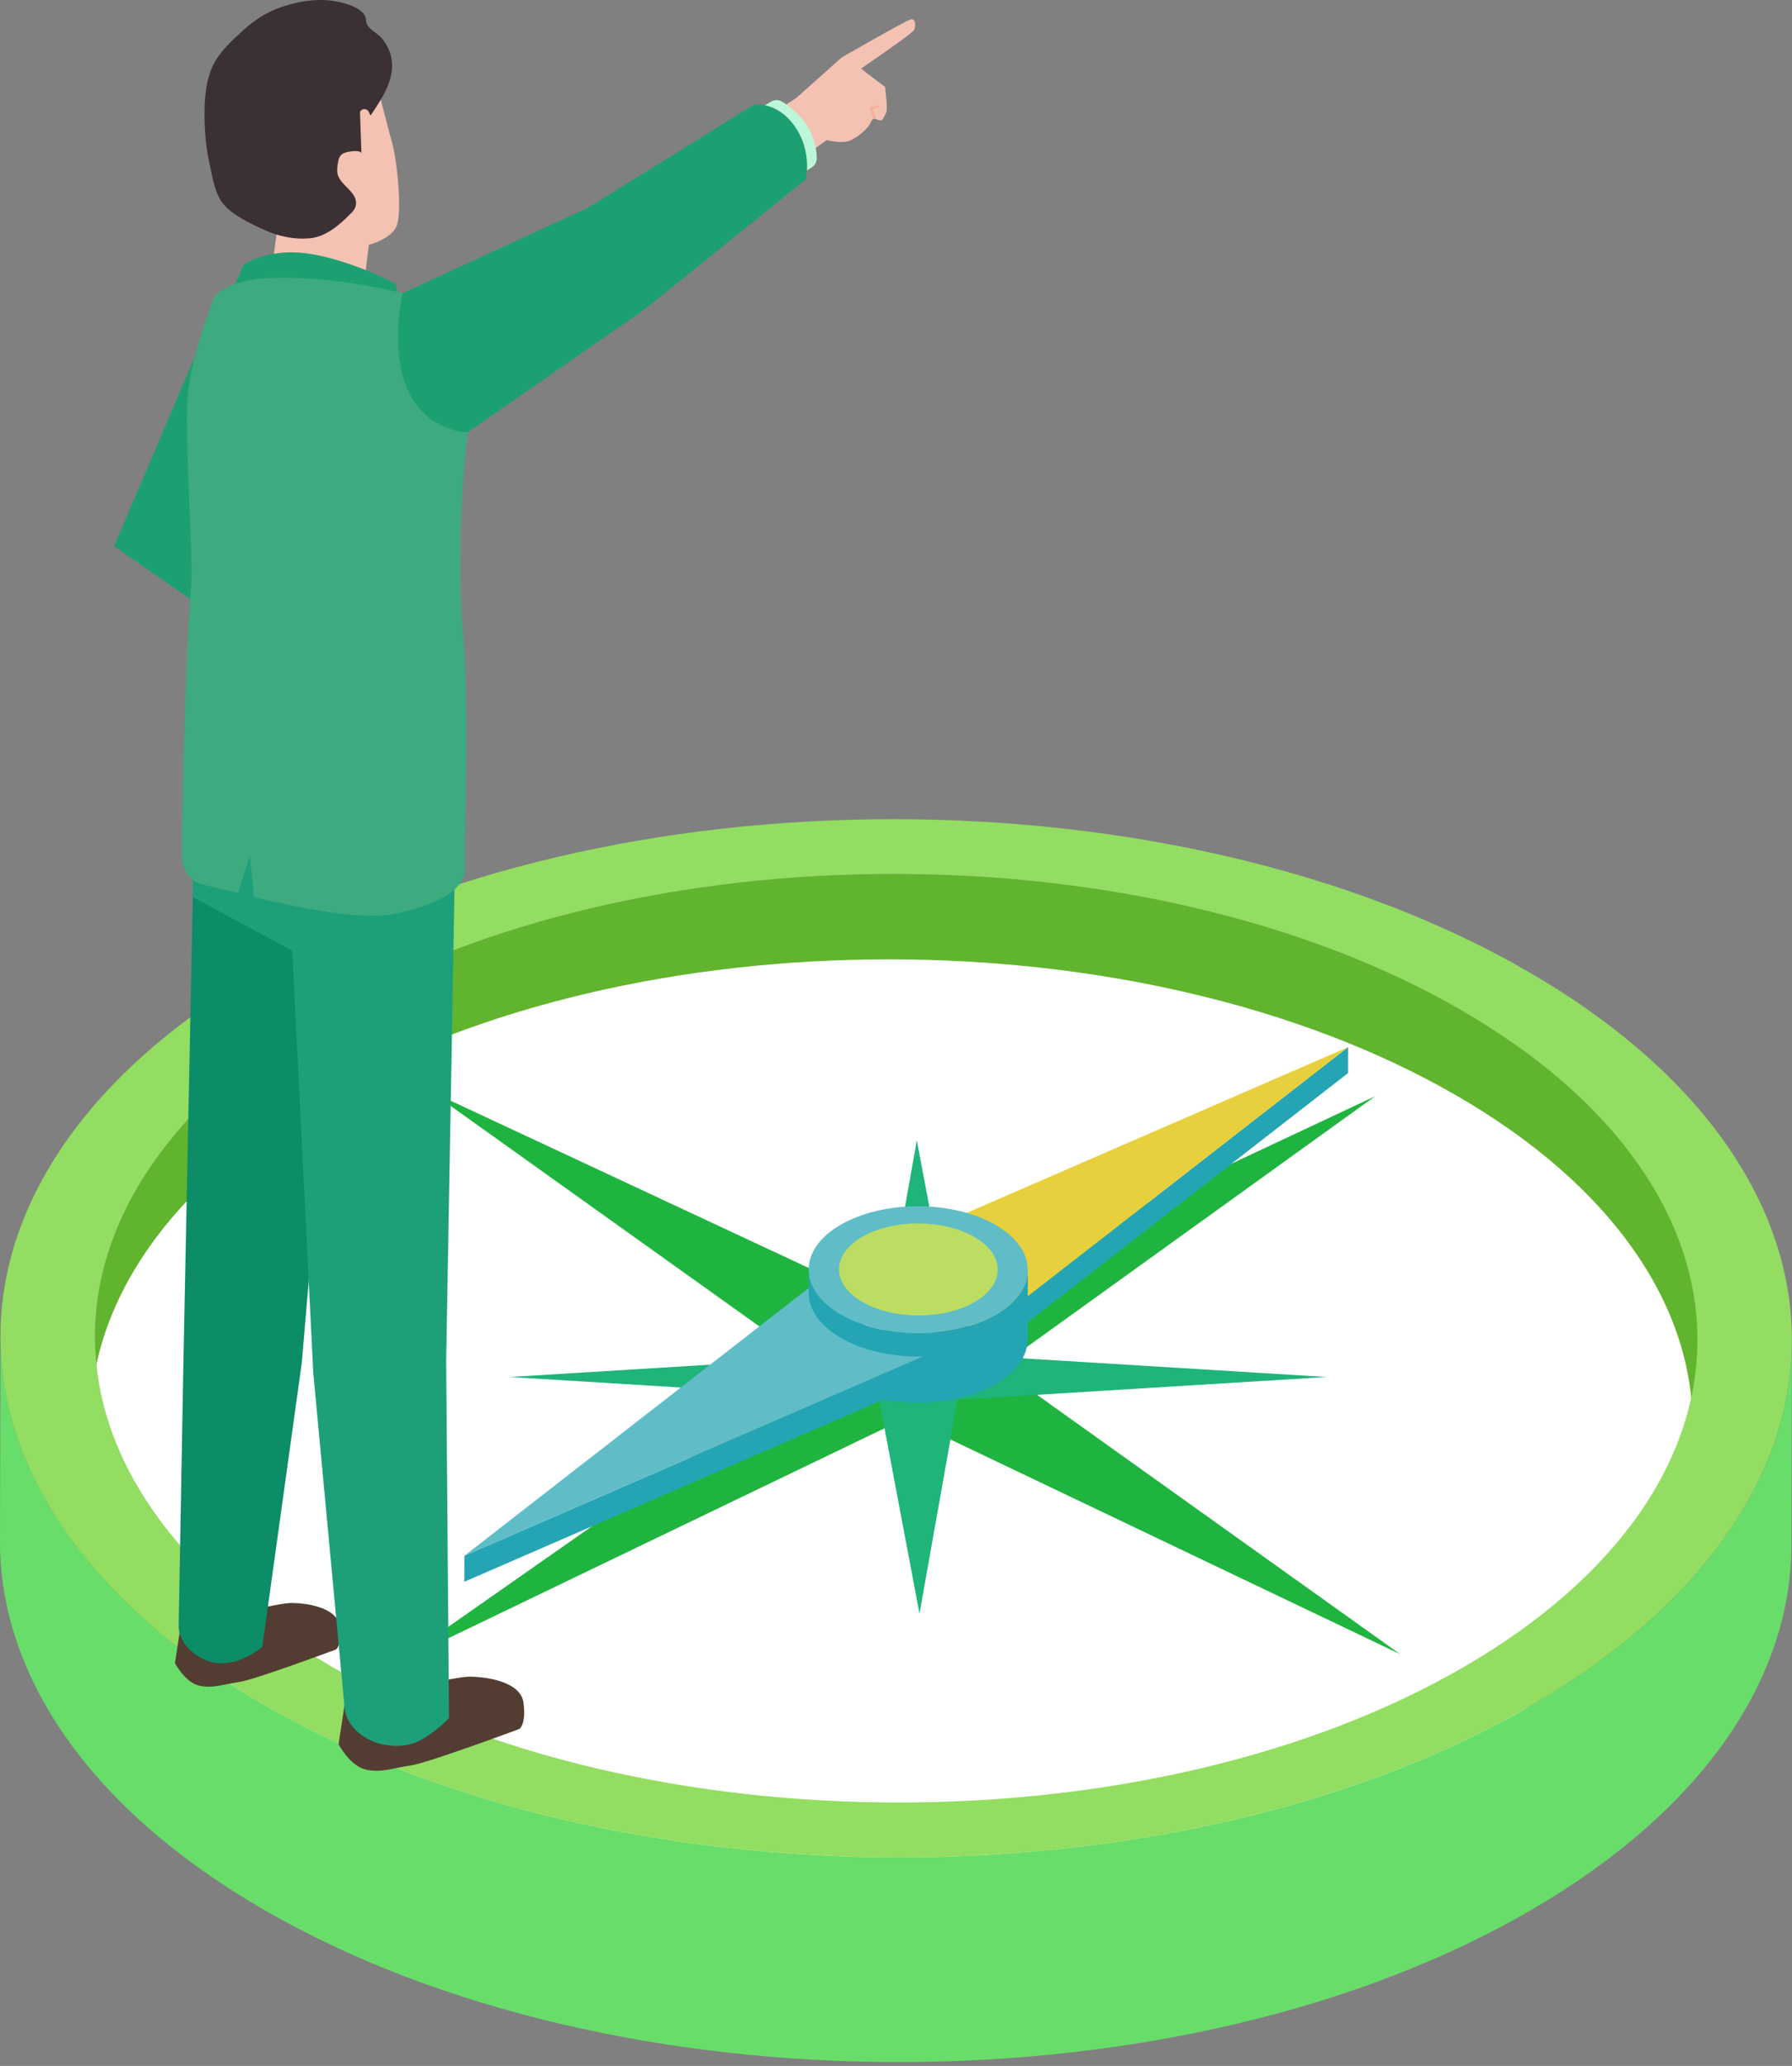 <svg width="210" height="242" viewBox="0 0 210 242" fill="none" xmlns="http://www.w3.org/2000/svg"><rect x="0" y="0" width="210" height="242" fill="#808080" stroke="none"/><g id="illust" clip-path="url(#clip0_185_2473)"><g id="Group"><g id="Group_2"><path id="Vector" d="M11.143 156.485L11.074 180.476C11.114 166.646 20.202 152.839 38.358 142.287C74.905 121.049 134.352 121.049 171.138 142.287C189.65 152.974 198.896 167.005 198.856 181.013L198.925 157.022C198.965 143.013 189.719 128.985 171.207 118.296C134.421 97.058 74.972 97.058 38.427 118.296C20.271 128.847 11.181 142.655 11.143 156.485Z" fill="#61B42D"/><path id="Vector_2" d="M38.293 205.216C75.079 226.454 134.526 226.454 171.073 205.216C207.62 183.978 207.427 149.542 170.641 128.304C133.853 107.065 74.406 107.065 37.858 128.304C1.311 149.544 1.505 183.978 38.291 205.216H38.293Z" fill="white"/><path id="Vector_3" d="M0.067 156.453L-0.002 180.445C-0.046 196.105 10.289 211.789 30.984 223.736C72.108 247.481 138.57 247.481 179.427 223.736C199.723 211.94 209.885 196.504 209.929 181.046L209.998 157.055C209.954 172.515 199.795 187.951 179.496 199.745C138.639 223.489 72.177 223.489 31.053 199.745C10.358 187.797 0.023 172.114 0.067 156.453Z" fill="#69DD6A"/><path id="Vector_4" d="M31.044 199.748C72.169 223.492 138.63 223.492 179.488 199.748C220.345 176.003 220.127 137.507 179.002 113.765C137.878 90.021 71.416 90.021 30.559 113.765C-10.299 137.509 -10.082 176.006 31.042 199.75L31.044 199.748ZM38.417 118.3C74.964 97.062 134.412 97.062 171.197 118.3C207.983 139.538 208.179 173.974 171.632 195.213C135.084 216.451 75.635 216.451 38.849 195.213C2.064 173.974 1.87 139.538 38.417 118.3Z" fill="#93DD62"/></g><g id="Group_3"><g id="Group_4"><path id="Vector_5" d="M120.108 162.371L111.187 162.919L110.27 168.087L164.077 193.762L120.108 162.371Z" fill="#1FB43F"/><path id="Vector_6" d="M94.341 161.305L46.432 194.834L104.242 167.02L103.266 161.853L94.341 161.305Z" fill="#1FB43F"/><path id="Vector_7" d="M101.905 151.855L50.348 127.785L92.069 157.57L100.988 157.022L101.905 151.855Z" fill="#1FB43F"/><path id="Vector_8" d="M161.148 128.41L109.859 152.48L110.835 157.649L119.76 158.197L161.148 128.41Z" fill="#1FB43F"/></g><path id="Vector_9" d="M103.847 168.332L107.754 189.016L111.429 168.332L112.204 163.958L119.755 163.492L155.452 161.298L119.731 159.102L112.175 158.639L111.349 154.264L107.44 133.578L103.767 154.262L102.992 158.639L95.441 159.102L59.742 161.298L95.465 163.492L103.021 163.958L103.847 168.332Z" fill="#1FB47A"/></g><g id="Group_5"><g id="Group_6"><path id="Vector_10" d="M100.294 147.719L100.285 150.768L107.587 154.982L107.596 151.933L100.294 147.719Z" fill="#231815"/><path id="Vector_11" d="M107.597 151.93L107.588 154.979L114.885 159.193L114.894 156.144L107.597 151.93Z" fill="#231815"/><path id="Vector_12" d="M157.981 122.648L114.888 156.146L114.879 159.196L157.973 125.698L157.981 122.648Z" fill="#25A5B4"/><path id="Vector_13" d="M157.997 122.648L100.305 147.718L107.606 151.932L114.903 156.146L157.997 122.648Z" fill="#E8CF3D"/></g><g id="Group_7"><path id="Vector_14" d="M116.695 162.12C119.176 160.677 120.419 158.79 120.426 156.899L120.448 148.767C120.443 150.658 119.201 152.545 116.717 153.988C111.721 156.893 103.591 156.893 98.559 153.988C96.029 152.527 94.764 150.609 94.77 148.691L94.748 156.824C94.744 158.739 96.007 160.657 98.537 162.12C103.566 165.025 111.696 165.023 116.695 162.12Z" fill="#25A5B4"/><path id="Vector_15" d="M116.715 153.991C121.711 151.086 121.684 146.378 116.655 143.475C111.626 140.571 103.495 140.571 98.497 143.475C93.501 146.38 93.528 151.089 98.557 153.993C103.587 156.898 111.717 156.895 116.715 153.993V153.991Z" fill="#60BDC8"/></g><path id="Vector_16" d="M114.225 152.511C117.841 150.41 117.82 146.991 114.181 144.889C110.541 142.788 104.639 142.786 101.024 144.889C97.409 146.989 97.426 150.41 101.066 152.511C104.706 154.611 110.61 154.611 114.225 152.511Z" fill="#BCDD62"/><path id="Vector_17" d="M54.423 182.236L54.414 185.285L112.106 160.213L112.115 157.164L54.423 182.236Z" fill="#25A5B4"/><path id="Vector_18" d="M54.434 182.232L108.123 158.9C104.679 158.973 101.189 158.252 98.552 156.728C96.022 155.267 94.756 153.349 94.763 151.434V150.879L54.434 182.232Z" fill="#60BDC8"/></g></g><g id="Group_8"><g id="Group_9"><path id="Vector_19" d="M42.619 33.53L43.224 28.68C43.224 28.68 45.853 28.012 46.477 26.466C47.145 24.809 46.554 18.651 45.864 16.416C45.621 15.628 43.906 8.814 43.906 8.814L34.783 6.246L27.443 11.701L32.613 25.883L31.711 32.634L42.619 33.53Z" fill="#F4C2B3"/><path id="Vector_20" d="M42.876 2.159C42.523 0.655 39.441 0.089 38.222 0.018C36.385 -0.089 34.52 0.288 32.792 0.889C31.206 1.441 29.796 2.375 28.555 3.5C27.295 4.644 25.876 5.916 25.072 7.442C24.13 9.231 23.96 11.476 23.967 13.469C23.974 15.369 24.136 17.301 24.551 19.158C24.887 20.668 25.148 22.631 26.141 23.865C27.241 25.232 29.529 26.279 31.113 26.99C32.687 27.696 34.523 28.072 36.247 27.919C38.216 27.743 39.777 26.351 41.111 25.007C41.321 24.798 41.528 24.573 41.626 24.295C42.227 22.557 39.797 21.789 39.545 20.308C39.47 19.862 39.545 19.405 39.623 18.96C39.764 18.145 40.111 17.909 40.891 17.773C41.154 17.728 42.341 17.53 42.359 18.022L42.183 13.131C42.356 12.683 42.98 12.652 43.198 13.08L43.43 13.534C44.7 11.603 46.245 9.444 45.9 7.001C45.769 6.059 45.332 5.183 44.724 4.46C44.232 3.876 43.014 3.341 42.911 2.537C42.895 2.413 42.907 2.286 42.878 2.161L42.876 2.159Z" fill="#3B3033"/></g><g id="Group_10"><path id="Vector_21" d="M45.307 198.39C45.307 198.39 53.207 196.398 55.007 196.398C56.807 196.398 61.003 196.913 61.344 199.439C61.687 201.965 60.874 202.522 60.874 202.522C60.874 202.522 50.04 206.546 48.113 206.805C46.187 207.061 44.687 207.705 42.845 207.275C41.003 206.847 39.676 204.319 39.676 204.319L40.447 199.265L45.307 198.388V198.39Z" fill="#533C32"/><path id="Vector_22" d="M25.516 189.539C25.516 189.539 32.55 187.766 34.149 187.766C35.748 187.766 39.486 188.222 39.791 190.472C40.096 192.722 39.372 193.216 39.372 193.216C39.372 193.216 29.728 196.8 28.012 197.027C26.297 197.257 24.963 197.827 23.324 197.446C21.684 197.065 20.504 194.815 20.504 194.815L21.19 190.318L25.516 189.536V189.539Z" fill="#533C32"/><path id="Vector_23" d="M39.815 107.575L22.591 105.078L21.497 159.447L20.934 190.635C20.934 190.635 20.983 193.087 24.012 194.422C27.357 195.894 30.739 192.914 30.739 192.914L35.365 159.632L39.815 107.573V107.575Z" fill="#0C8C67"/><path id="Vector_24" d="M53.428 94.811L22.576 91.43V105.073L34.248 111.369L36.711 160.807L40.375 199.985C40.375 199.985 40.391 202.515 43.607 203.934C44.984 204.542 47.356 204.872 49.232 203.862C51.301 202.749 52.619 201.221 52.619 201.221L52.285 159.408L53.428 94.811Z" fill="#1DA07A"/></g><g id="Group_11"><path id="Vector_25" d="M43.725 85.177C44.147 85.373 45.447 85.072 45.447 85.072C45.447 85.072 49.087 82.386 49.432 81.898C49.777 81.408 49.51 78.891 49.51 78.891C49.51 78.891 48.512 77.621 48.007 77.303C47.501 76.987 43.249 76.091 43.249 76.091L39.097 72.734L35.09 76.917L39.226 80.201L42.191 84.328C42.191 84.328 43.302 84.981 43.723 85.177H43.725Z" fill="#EFB19A"/><path id="Vector_26" d="M40.853 72.085L37.572 69.363L32.547 76.259L35.879 78.707C35.879 78.707 38.628 77.658 39.998 75.09C41.367 72.522 40.853 72.085 40.853 72.085Z" fill="#BAE2F8"/><path id="Vector_27" d="M32.005 35.236L25.664 35.129L13.375 63.983L33.477 77.928C33.477 77.928 36.257 77.552 38.54 73.422C39.779 71.184 39.271 69.643 39.271 69.643L26.457 60.239L36.678 40.994L32.005 35.231V35.236Z" fill="#1DA071"/><path id="Vector_28" d="M42.138 82.393C41.788 82.678 41.546 82.872 41.559 83.181C41.575 83.491 41.947 83.847 41.947 83.847L42.254 84.248L43.009 85.135C43.009 85.135 44.58 86.761 45.638 86.177C46.724 85.578 46.589 85.246 46.934 85.11C47.279 84.974 48.032 84.382 48.353 83.803C48.673 83.224 49.186 82.66 49.38 82.313C49.571 81.965 49.62 80.718 49.62 80.718C49.62 80.718 47.818 78.931 47.379 78.677C46.941 78.421 45.497 77.662 45.09 77.896C44.682 78.13 44.412 78.711 44.415 78.889C44.417 79.067 44.713 79.395 44.713 79.395C44.713 79.395 44.201 79.301 43.882 79.702C43.564 80.105 43.822 80.778 43.822 80.778C43.822 80.778 43.216 80.644 42.862 81.103C42.508 81.562 42.827 82.217 42.827 82.217C42.827 82.217 42.49 82.106 42.141 82.391L42.138 82.393Z" fill="#EF8861"/><path id="Vector_29" d="M44.282 78.215C44.282 78.215 44.28 78.253 44.277 78.32C44.286 78.257 44.282 78.215 44.282 78.215Z" fill="#EFB19A"/><path id="Vector_30" d="M44.742 80.555C45.267 81.11 45.744 80.996 46.16 79.905C46.577 78.811 47.417 75.724 46.209 75.17C45.004 74.615 42.372 75.292 42.372 75.292L40.902 74.109L40.797 77.618C40.797 77.618 42.697 78.782 43.563 78.582C44.198 78.435 44.33 78.099 44.354 77.929C44.356 77.865 44.358 77.825 44.358 77.825C44.358 77.825 44.363 77.867 44.354 77.929C44.334 78.364 44.283 80.072 44.739 80.555H44.742Z" fill="#EFB19A"/></g><g id="Group_12"><path id="Vector_31" d="M47.169 36.099L46.321 33.223C46.321 33.223 38.614 29.109 33.15 29.595C30.023 29.873 28.526 31.053 28.526 31.053L26.635 35.41C26.635 35.41 28.815 33.956 31.221 33.508C33.399 33.103 47.167 36.099 47.167 36.099H47.169Z" fill="#1DA071"/><path id="Vector_32" d="M54.81 50.64L53.614 43.352C53.331 41.628 52.755 39.964 51.91 38.434L50.091 35.135C50.091 35.135 40.936 32.188 31.416 32.574C26.966 32.754 25.219 34.587 25.219 34.587C25.219 34.587 22.039 42.029 21.918 47.796C21.798 53.563 22.636 65.675 22.404 68.558C21.591 78.708 21.281 100.173 21.281 100.173C21.281 100.173 21.281 102.951 23.602 103.572C24.593 103.838 27.894 104.575 27.894 104.575L29.287 100.289L29.779 105.071C29.779 105.071 41.074 108.014 45.945 107.094C53.846 105.602 54.481 102.657 54.467 102.238C54.354 98.645 55.102 83.608 54.214 73.395C53.325 63.183 54.806 50.636 54.806 50.636L54.81 50.64Z" fill="#3DAA80"/></g><g id="Group_13"><g id="Group_14"><path id="Vector_33" d="M92.909 19.283L96.865 16.416C96.865 16.416 98.683 16.846 99.561 16.489C100.438 16.133 101.71 15.082 101.971 14.463C102.231 13.845 102.474 13.888 102.474 13.888C102.474 13.888 103.107 14.164 103.303 14.082C103.496 14.002 103.643 13.563 103.855 13.155C104.067 12.75 103.712 10.181 103.712 10.181L100.897 8.036C100.897 8.036 106.893 3.963 107.12 3.508C107.348 3.054 107.314 2.145 106.731 2.274C106.147 2.403 98.643 6.725 98.643 6.725L93.339 11.453L89.838 13.754L92.909 19.283Z" fill="#F4C2B3"/><path id="Vector_34" d="M102.402 13.909C102.329 13.909 102.26 13.86 102.24 13.785L101.97 12.733C101.948 12.646 101.997 12.557 102.084 12.533L102.834 12.308C102.921 12.281 103.015 12.332 103.042 12.419C103.068 12.508 103.017 12.6 102.93 12.626L102.333 12.805L102.563 13.7C102.585 13.789 102.532 13.88 102.442 13.903C102.429 13.907 102.413 13.907 102.4 13.907L102.402 13.909Z" fill="#F4B19D"/></g><path id="Vector_35" d="M95.104 19.633C95.492 19.392 95.723 18.967 95.712 18.51C95.694 17.68 95.516 16.283 94.659 14.857C93.772 13.383 92.462 12.409 91.667 11.915C91.262 11.663 90.749 11.666 90.34 11.911L88.181 13.205C87.584 13.563 87.382 14.332 87.727 14.938L90.966 20.626C91.324 21.257 92.135 21.464 92.752 21.083L95.104 19.633Z" fill="#BCF7D9"/><path id="Vector_36" d="M88.315 12.288L68.874 24.351L47.177 34.339C47.177 34.339 45.988 39.364 47.177 43.953C48.899 50.59 54.813 50.641 54.813 50.641L75.523 36.255L94.425 21.012C94.425 21.012 95.258 17.678 93.039 14.658C90.912 11.76 88.315 12.288 88.315 12.288Z" fill="#1DA071"/></g></g></g><defs><clipPath id="clip0_185_2473"><rect width="210" height="242" fill="white"/></clipPath></defs></svg>